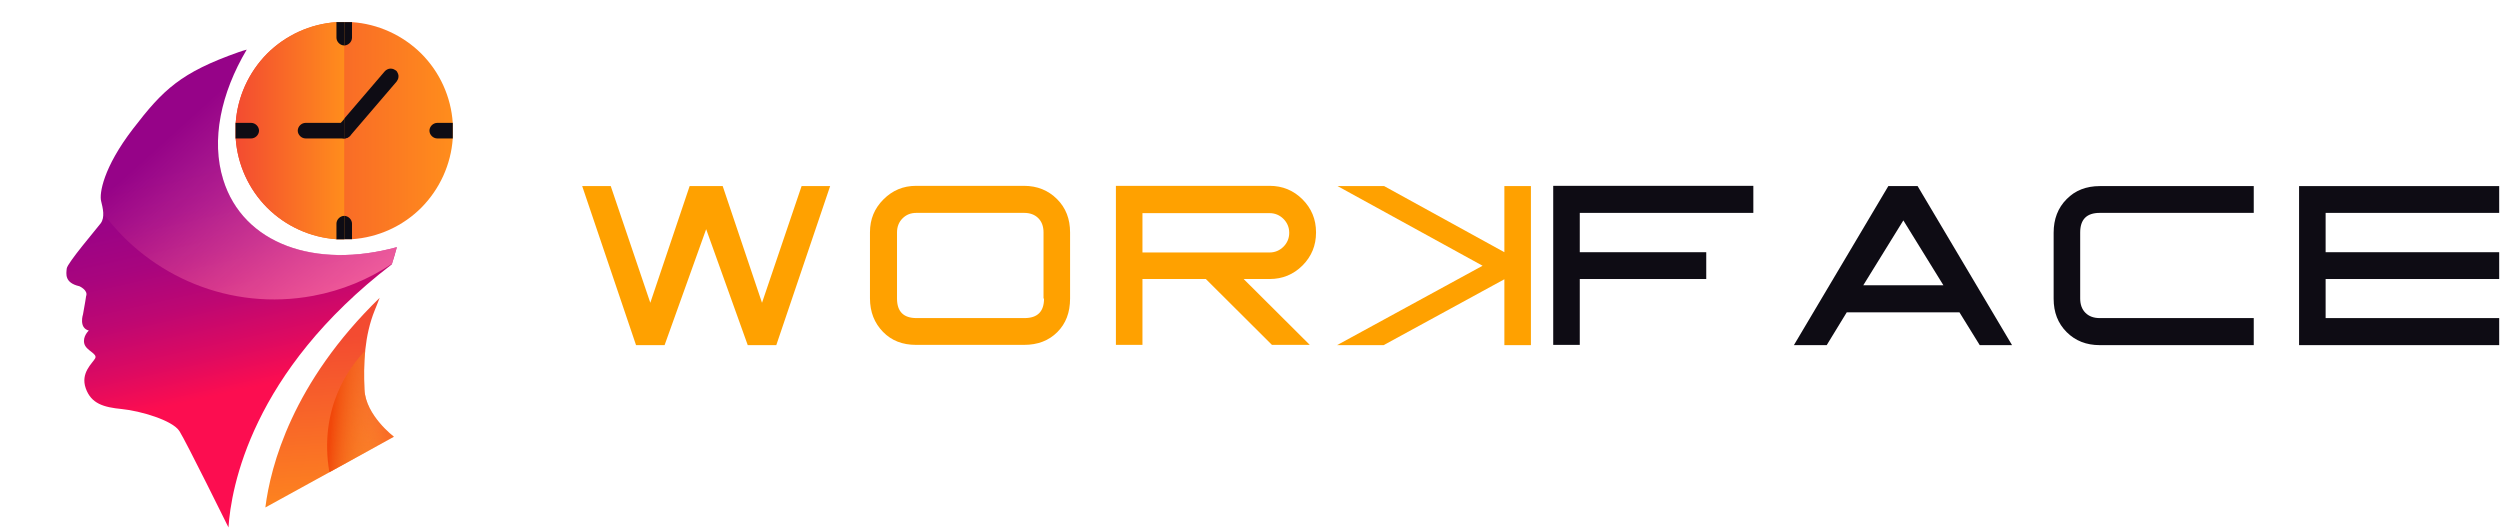 <svg width="226" height="48" viewBox="0 0 226 48" fill="none" xmlns="http://www.w3.org/2000/svg">
<path d="M75.045 16.823L70.177 31.2H67.596L63.837 20.717L60.079 31.2H57.498L52.63 16.823H55.211L58.788 27.373L62.343 16.823H65.332L68.886 27.373L72.464 16.823H75.045Z" fill="#FFA100"/>
<path d="M96.735 26.989C96.735 28.257 96.35 29.253 95.581 30.023C94.811 30.793 93.815 31.177 92.569 31.177H82.811C81.588 31.177 80.592 30.793 79.822 30C79.052 29.208 78.645 28.211 78.645 26.966V20.989C78.645 19.811 79.052 18.838 79.867 18.023C80.683 17.208 81.656 16.8 82.811 16.8H92.569C93.769 16.8 94.766 17.208 95.558 18C96.35 18.793 96.735 19.789 96.735 21.011V26.989ZM94.335 26.989V21.011C94.335 20.468 94.177 20.038 93.86 19.721C93.543 19.404 93.113 19.245 92.592 19.245H82.834C82.335 19.245 81.928 19.404 81.588 19.743C81.249 20.083 81.09 20.513 81.09 21.011V26.989C81.09 28.166 81.679 28.755 82.856 28.755H92.615C93.792 28.755 94.381 28.166 94.381 26.989H94.335Z" fill="#FFA100"/>
<path d="M118.969 21.034C118.969 22.189 118.561 23.185 117.746 24C116.931 24.815 115.935 25.223 114.78 25.223H112.426L118.403 31.177H114.984L109.007 25.223H103.278V31.177H100.878V16.8H114.78C115.935 16.8 116.931 17.208 117.746 18.023C118.561 18.838 118.969 19.834 118.969 20.989V21.034ZM116.546 21.034C116.546 20.558 116.365 20.128 116.026 19.789C115.686 19.449 115.256 19.268 114.78 19.268H103.278V22.823H114.78C115.256 22.823 115.686 22.642 116.026 22.302C116.365 21.962 116.546 21.532 116.546 21.057V21.034Z" fill="#FFA100"/>
<path d="M134.025 24.023L120.916 16.823H125.127L135.995 22.8V16.823H138.395V31.2H135.995V25.245L125.082 31.2H120.871L134.025 24.023Z" fill="#FFA100"/>
<path d="M158.502 19.245H142.811V22.8H154.245V25.223H142.811V31.177H140.411V16.8H158.502V19.223V19.245Z" fill="#0E0C14"/>
<path d="M181.934 31.2H178.968L177.134 28.234H166.946L165.134 31.2H162.168L170.704 16.823H173.353L181.889 31.2H181.934ZM175.685 25.789L172.063 19.924L168.44 25.789H175.663H175.685Z" fill="#0E0C14"/>
<path d="M203.739 31.2H189.815C188.615 31.2 187.619 30.815 186.826 30.023C186.034 29.23 185.649 28.234 185.649 27.011V21.034C185.649 19.811 186.034 18.792 186.826 18C187.596 17.207 188.615 16.823 189.815 16.823H203.739V19.245H189.815C188.638 19.245 188.049 19.834 188.049 21.011V26.989C188.049 27.532 188.207 27.962 188.524 28.279C188.841 28.596 189.272 28.755 189.815 28.755H203.739V31.177V31.2Z" fill="#0E0C14"/>
<path d="M225.927 31.2H207.836V16.823H225.927V19.245H210.236V22.8H225.927V25.223H210.236V28.755H225.927V31.177V31.2Z" fill="#0E0C14"/>
<path d="M20.652 47.707C20.881 44.093 22.729 33.627 35.419 23.897C35.583 23.406 35.73 22.883 35.877 22.343C28.518 24.355 21.977 22.065 20.178 16.243C19.066 12.662 19.965 8.427 22.304 4.486C22.059 4.551 21.797 4.633 21.568 4.715C16.335 6.562 14.749 8.1 12.034 11.632C9.303 15.181 8.976 17.519 9.14 18.173C9.303 18.827 9.5 19.645 9.107 20.184C8.698 20.724 6.082 23.782 6.033 24.273C5.984 24.763 5.82 25.565 7.177 25.875C7.177 25.875 7.995 26.235 7.783 26.775C7.783 26.775 7.668 27.56 7.505 28.41C7.505 28.41 7.096 29.637 8.028 29.882C8.028 29.882 7.455 30.405 7.619 31.059C7.783 31.713 8.845 31.959 8.6 32.4C8.355 32.842 7.259 33.708 7.75 35.098C8.24 36.488 9.352 36.816 11.02 36.979C12.688 37.143 15.599 37.993 16.221 38.974C16.842 39.955 20.652 47.674 20.652 47.674V47.707Z" fill="url(#paint0_linear_16_542)"/>
<path d="M20.178 16.243C19.066 12.662 19.966 8.427 22.304 4.486C22.059 4.551 21.797 4.633 21.568 4.715C16.335 6.562 14.749 8.1 12.034 11.632C9.303 15.181 8.976 17.519 9.14 18.173C9.222 18.517 9.32 18.909 9.336 19.285C13.572 25.009 20.832 28.132 28.306 26.742C30.939 26.252 33.342 25.238 35.435 23.848C35.583 23.373 35.73 22.866 35.877 22.343C28.502 24.338 21.977 22.049 20.178 16.243Z" fill="url(#paint1_linear_16_542)"/>
<path d="M32.95 35.229C32.835 32.891 32.95 30.323 33.882 28.034C33.996 27.74 34.16 27.363 34.323 26.922C26.425 34.592 24.462 42.114 23.988 45.875L35.615 39.481C35.632 39.481 33.064 37.584 32.95 35.229Z" fill="url(#paint2_linear_16_542)"/>
<path d="M32.95 35.229C32.901 34.085 32.901 32.891 33.015 31.697C31.625 33.136 28.78 36.897 29.777 42.686L35.615 39.481C35.632 39.481 33.064 37.584 32.95 35.229Z" fill="url(#paint3_linear_16_542)"/>
<path d="M40.93 11.812C40.93 12.057 40.93 12.286 40.93 12.515C40.766 14.87 39.753 17.094 38.084 18.778C36.416 20.446 34.193 21.46 31.821 21.624C31.592 21.624 31.363 21.624 31.118 21.624C30.873 21.624 30.644 21.624 30.415 21.624C28.06 21.46 25.836 20.446 24.152 18.778C22.484 17.11 21.47 14.886 21.306 12.515C21.306 12.286 21.306 12.057 21.306 11.812C21.306 11.566 21.306 11.338 21.306 11.109C21.47 8.754 22.484 6.53 24.152 4.845C25.82 3.177 28.044 2.164 30.415 2C30.644 2 30.873 2 31.118 2C31.363 2 31.592 2 31.821 2C34.176 2.164 36.4 3.177 38.084 4.845C39.753 6.513 40.766 8.737 40.93 11.109C40.93 11.338 40.93 11.566 40.93 11.812Z" fill="url(#paint4_linear_16_542)"/>
<path d="M31.821 20.217V21.624C31.593 21.624 31.363 21.624 31.118 21.624C30.873 21.624 30.644 21.624 30.415 21.624V20.217C30.415 20.037 30.497 19.858 30.628 19.727C30.758 19.596 30.938 19.514 31.118 19.514C31.298 19.514 31.478 19.596 31.609 19.727C31.74 19.858 31.821 20.037 31.821 20.217Z" fill="#0E0C14"/>
<path d="M40.93 11.812C40.93 12.057 40.93 12.286 40.93 12.515H39.524C39.344 12.515 39.164 12.433 39.033 12.302C38.902 12.172 38.821 11.992 38.821 11.812C38.821 11.632 38.902 11.452 39.033 11.321C39.164 11.19 39.344 11.109 39.524 11.109H40.93C40.93 11.338 40.93 11.566 40.93 11.812Z" fill="#0E0C14"/>
<path d="M23.416 11.812C23.416 11.992 23.334 12.172 23.203 12.302C23.073 12.433 22.893 12.515 22.713 12.515H21.306C21.306 12.286 21.306 12.057 21.306 11.812C21.306 11.566 21.306 11.338 21.306 11.109H22.713C22.893 11.109 23.073 11.19 23.203 11.321C23.334 11.452 23.416 11.632 23.416 11.812Z" fill="#304046"/>
<path d="M31.821 2V3.406C31.821 3.586 31.74 3.766 31.609 3.897C31.478 4.028 31.298 4.11 31.118 4.11C30.938 4.11 30.758 4.028 30.628 3.897C30.497 3.766 30.415 3.586 30.415 3.406V2C30.644 2 30.873 2 31.118 2C31.363 2 31.593 2 31.821 2Z" fill="#0E0C14"/>
<path d="M31.118 12.515C30.988 12.515 30.857 12.482 30.742 12.4C30.628 12.335 30.546 12.221 30.481 12.106C30.431 11.992 30.399 11.845 30.415 11.714C30.431 11.583 30.497 11.452 30.579 11.354L34.781 6.448C34.847 6.383 34.912 6.317 34.994 6.284C35.076 6.235 35.157 6.219 35.256 6.203C35.354 6.203 35.435 6.203 35.534 6.235C35.615 6.268 35.697 6.317 35.779 6.366C35.861 6.415 35.91 6.497 35.942 6.579C35.992 6.661 36.008 6.742 36.024 6.84C36.024 6.939 36.024 7.02 35.992 7.118C35.959 7.2 35.91 7.282 35.861 7.364L31.658 12.27C31.593 12.351 31.511 12.4 31.413 12.45C31.315 12.499 31.216 12.515 31.118 12.515Z" fill="#0E0C14"/>
<path d="M31.118 12.515H27.619C27.439 12.515 27.259 12.433 27.128 12.302C26.997 12.172 26.916 11.992 26.916 11.812C26.916 11.632 26.997 11.452 27.128 11.321C27.259 11.19 27.439 11.109 27.619 11.109H31.118C31.298 11.109 31.478 11.19 31.609 11.321C31.74 11.452 31.821 11.632 31.821 11.812C31.821 11.992 31.74 12.172 31.609 12.302C31.478 12.433 31.314 12.515 31.118 12.515Z" fill="#0E0C14"/>
<path d="M30.415 2C28.06 2.164 25.836 3.177 24.152 4.845C22.484 6.53 21.47 8.754 21.306 11.109C21.306 11.338 21.306 11.566 21.306 11.812C21.306 12.057 21.306 12.286 21.306 12.515C21.47 14.87 22.484 17.094 24.152 18.778C25.82 20.446 28.044 21.46 30.415 21.624C30.644 21.624 30.873 21.624 31.118 21.624V2C30.889 2 30.644 2 30.415 2Z" fill="url(#paint5_linear_16_542)"/>
<path d="M30.415 20.217V21.624H31.118V19.514C30.938 19.514 30.758 19.596 30.628 19.727C30.497 19.858 30.415 20.037 30.415 20.217Z" fill="#0E0C14"/>
<path d="M23.416 11.812C23.416 11.992 23.334 12.172 23.203 12.302C23.073 12.433 22.893 12.515 22.713 12.515H21.306C21.306 12.286 21.306 12.057 21.306 11.812C21.306 11.566 21.306 11.338 21.306 11.109H22.713C22.893 11.109 23.073 11.19 23.203 11.321C23.334 11.452 23.416 11.632 23.416 11.812Z" fill="#0E0C14"/>
<path d="M30.415 2V3.406C30.415 3.586 30.497 3.766 30.628 3.897C30.758 4.028 30.938 4.11 31.118 4.11V2C30.889 2 30.644 2 30.415 2Z" fill="#0E0C14"/>
<path d="M30.595 11.354C30.513 11.452 30.448 11.583 30.431 11.714C30.415 11.845 30.431 11.975 30.497 12.106C30.546 12.221 30.644 12.335 30.759 12.4C30.873 12.466 31.004 12.515 31.135 12.515V10.732L30.595 11.354Z" fill="#0E0C14"/>
<path d="M27.619 11.109C27.439 11.109 27.259 11.19 27.128 11.321C26.997 11.452 26.916 11.632 26.916 11.812C26.916 11.992 26.997 12.172 27.128 12.302C27.259 12.433 27.439 12.515 27.619 12.515H31.118V11.109H27.619Z" fill="#0E0C14"/>
<defs>
<linearGradient id="paint0_linear_16_542" x1="23.209" y1="34.94" x2="18.631" y2="14.662" gradientUnits="userSpaceOnUse">
<stop stop-color="#FC0D50"/>
<stop offset="0.18" stop-color="#DD0A61"/>
<stop offset="0.399" stop-color="#BE0772"/>
<stop offset="0.612" stop-color="#A8057E"/>
<stop offset="0.816" stop-color="#9B0386"/>
<stop offset="1" stop-color="#960388"/>
</linearGradient>
<linearGradient id="paint1_linear_16_542" x1="36.183" y1="34.435" x2="15.742" y2="11.868" gradientUnits="userSpaceOnUse">
<stop stop-color="#FF7BAC"/>
<stop offset="1" stop-color="#FF7BAC" stop-opacity="0"/>
</linearGradient>
<linearGradient id="paint2_linear_16_542" x1="29.01" y1="30.574" x2="30.155" y2="48.072" gradientUnits="userSpaceOnUse">
<stop stop-color="#F34B31"/>
<stop offset="1" stop-color="#FF8D1C"/>
</linearGradient>
<linearGradient id="paint3_linear_16_542" x1="30.042" y1="37.075" x2="35.085" y2="37.511" gradientUnits="userSpaceOnUse">
<stop stop-color="#F1470A"/>
<stop offset="0.129" stop-color="#F25611" stop-opacity="0.871"/>
<stop offset="0.721" stop-color="#F9972F" stop-opacity="0.279"/>
<stop offset="1" stop-color="#FBB03B" stop-opacity="0"/>
</linearGradient>
<linearGradient id="paint4_linear_16_542" x1="21.309" y1="11.812" x2="40.932" y2="11.812" gradientUnits="userSpaceOnUse">
<stop stop-color="#F34B31"/>
<stop offset="1" stop-color="#FF8D1C"/>
</linearGradient>
<linearGradient id="paint5_linear_16_542" x1="21.309" y1="11.812" x2="31.121" y2="11.812" gradientUnits="userSpaceOnUse">
<stop stop-color="#F34B31"/>
<stop offset="1" stop-color="#FF8D1C"/>
</linearGradient>
</defs>
</svg>

